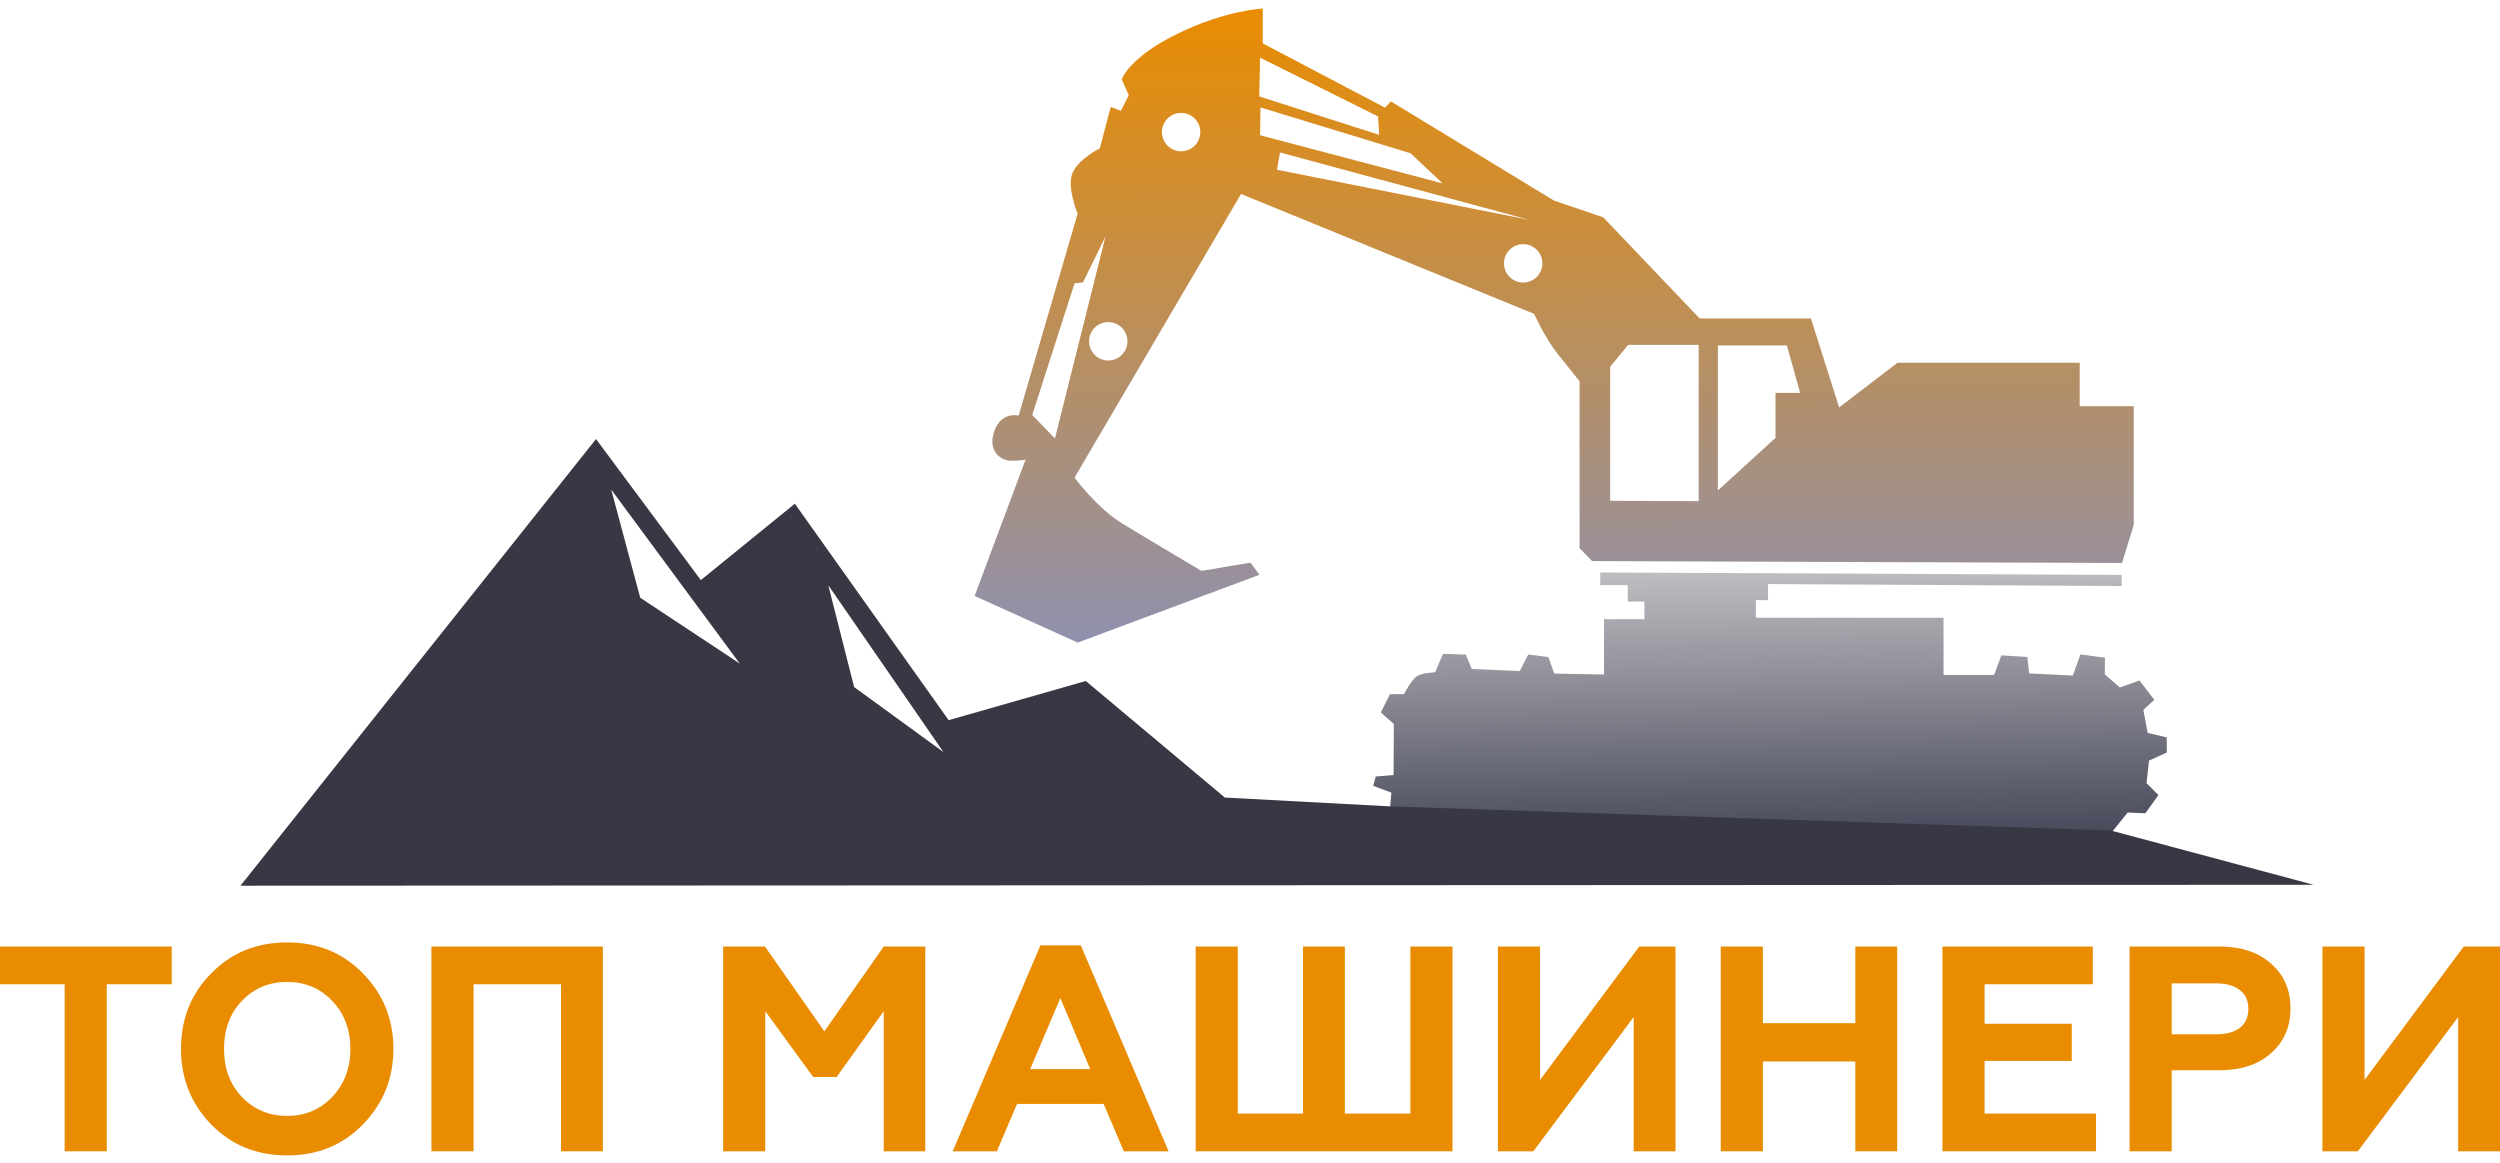 <?xml version="1.0" encoding="UTF-8"?>
<svg xmlns="http://www.w3.org/2000/svg" width="202" height="94" viewBox="0 0 202 94" fill="none">
  <path fill-rule="evenodd" clip-rule="evenodd" d="M112.305 65.393L112.423 64.048L110.959 63.494L111.157 62.742L112.601 62.623L112.621 58.498L111.572 57.568L112.304 56.094L113.442 56.084C113.442 56.084 114.054 54.908 114.499 54.631C114.945 54.354 115.954 54.324 115.954 54.324L116.597 52.83L118.437 52.89L118.922 54.057L122.799 54.216L123.482 52.88L125.114 53.088L125.579 54.424L129.605 54.504V50.032H132.869V48.607H131.524V47.281H129.299V46.256L171.436 46.452V47.35L142.856 47.192V48.49H141.875V49.914H157.039V54.536H161.123L161.708 52.954L163.813 53.08L163.955 54.41L167.485 54.584L168.102 52.874L170.081 53.144L170.065 54.489L171.284 55.55L172.867 54.98L174.07 56.547L173.184 57.354L173.532 59.222L175.076 59.578V60.806L173.643 61.455L173.437 63.275L174.402 64.241L173.342 65.713L171.917 65.65L170.556 67.344L112.305 65.393Z" fill="url(#paint0_linear_688_43)"></path>
  <path fill-rule="evenodd" clip-rule="evenodd" d="M19.429 71.565L48.158 35.475L56.627 46.872L64.225 40.699L76.65 58.19L87.731 55.024L98.969 64.442L112.305 65.154L170.556 67.104L186.937 71.49L19.429 71.565ZM49.387 39.559L59.77 53.615L51.729 48.297L49.387 39.559ZM66.925 47.284L76.233 60.77L69.014 55.515L66.925 47.284Z" fill="#383844"></path>
  <path fill-rule="evenodd" clip-rule="evenodd" d="M171.459 45.486L172.408 42.415V32.823H168.04V29.309H153.319L148.602 32.918L146.323 25.731H137.332L129.544 17.563L125.555 16.202L112.385 8.193L111.91 8.699L102.033 3.507V0.69C102.033 0.69 99.024 0.816 95.098 2.747C91.173 4.678 90.635 6.42 90.635 6.42L91.204 7.686L90.571 8.952L89.748 8.636L88.862 11.992C88.862 11.992 87.152 12.831 86.662 13.97C86.171 15.11 87.073 17.263 87.073 17.263L82.309 33.582C82.309 33.582 80.854 33.203 80.316 34.912C79.777 36.622 81.027 37.191 81.582 37.223C82.136 37.255 82.864 37.144 82.864 37.144L78.749 48.153L87.075 51.921L101.765 46.444L101.037 45.462L97.079 46.127C97.079 46.127 92.584 43.468 90.621 42.265C88.658 41.062 86.822 38.593 86.822 38.593L100.276 15.673L123.957 25.36C123.957 25.36 124.843 27.323 125.856 28.589C126.869 29.855 127.629 30.805 127.629 30.805V44.292L128.643 45.336L171.459 45.486ZM123.563 17.765L103.428 12.319L103.175 13.712L123.563 17.765ZM101.814 4.658L101.75 7.792L111.438 10.895L111.343 9.407L101.814 4.658ZM116.566 14.82L101.814 10.926L101.845 8.679L113.97 12.383L116.566 14.82ZM85.24 35.43L83.404 33.53L86.823 22.893L87.504 22.814L89.324 19.11L85.24 35.43ZM89.546 26.027C90.402 26.027 91.097 26.722 91.097 27.578C91.097 28.435 90.402 29.13 89.546 29.13C88.689 29.13 87.995 28.435 87.995 27.578C87.995 26.722 88.689 26.027 89.546 26.027ZM95.434 9.122C96.291 9.122 96.985 9.816 96.985 10.673C96.985 11.53 96.291 12.224 95.434 12.224C94.578 12.224 93.883 11.53 93.883 10.673C93.883 9.816 94.578 9.122 95.434 9.122ZM123.072 19.727C123.928 19.727 124.623 20.422 124.623 21.278C124.623 22.135 123.928 22.83 123.072 22.83C122.215 22.83 121.52 22.135 121.52 21.278C121.52 20.422 122.215 19.727 123.072 19.727ZM138.806 39.626V27.912H144.378L145.454 31.743H143.46V35.383L138.806 39.626ZM137.255 40.494V27.863H131.556L130.1 29.636V40.463L137.255 40.494Z" fill="url(#paint1_linear_688_43)"></path>
  <path d="M0 79.529V76.479H13.875V79.529H8.628V93.026H5.224V79.529H0Z" fill="#E98C00"></path>
  <path d="M19.541 88.629C20.519 89.654 21.74 90.166 23.205 90.166C24.655 90.166 25.869 89.654 26.846 88.629C27.823 87.605 28.311 86.313 28.311 84.753C28.311 83.192 27.823 81.9 26.846 80.876C25.869 79.852 24.655 79.34 23.205 79.34C21.74 79.34 20.519 79.852 19.541 80.876C18.58 81.885 18.1 83.177 18.1 84.753C18.1 86.329 18.58 87.621 19.541 88.629ZM14.625 84.753C14.625 82.326 15.436 80.293 17.059 78.654C18.683 76.984 20.731 76.148 23.205 76.148C25.664 76.148 27.704 76.984 29.328 78.654C30.966 80.325 31.786 82.357 31.786 84.753C31.786 87.132 30.966 89.165 29.328 90.851C27.704 92.522 25.664 93.357 23.205 93.357C20.731 93.357 18.683 92.522 17.059 90.851C15.436 89.181 14.625 87.148 14.625 84.753Z" fill="#E98C00"></path>
  <path d="M38.264 93.026H34.86V76.479H48.711V93.026H45.331V79.529H38.264V93.026Z" fill="#E98C00"></path>
  <path d="M61.832 93.026H58.428V76.479H61.809L66.607 83.334L71.406 76.479H74.762V93.026H71.406V81.703L67.6 87.022H65.709L61.832 81.703V93.026Z" fill="#E98C00"></path>
  <path d="M80.546 93.026H76.977L84.068 76.385H87.33L94.422 93.026H90.805L89.174 89.197H82.177L80.546 93.026ZM85.676 80.64L83.241 86.384H88.087L85.676 80.64Z" fill="#E98C00"></path>
  <path d="M117.363 93.026H96.609V76.479H100.013V89.977H105.284V76.479H108.664V89.977H113.959V76.479H117.363V93.026Z" fill="#E98C00"></path>
  <path d="M123.892 93.026H121.032V76.479H124.436V87.258L132.449 76.479H135.38V93.026H132V82.176L123.892 93.026Z" fill="#E98C00"></path>
  <path d="M142.441 93.026H139.037V76.479H142.441V82.672H149.911V76.479H153.291V93.026H149.911V85.769H142.441V93.026Z" fill="#E98C00"></path>
  <path d="M169.36 93.026H156.95V76.479H169.1V79.529H160.354V82.72H167.398V85.722H160.354V89.977H169.36V93.026Z" fill="#E98C00"></path>
  <path d="M175.474 93.026H172.07V76.479H179.303C181.084 76.479 182.487 76.944 183.511 77.874C184.551 78.788 185.071 79.986 185.071 81.467C185.071 82.964 184.551 84.17 183.511 85.084C182.487 86.013 181.084 86.478 179.303 86.478H175.474V93.026ZM175.474 79.458V83.571H179.067C179.886 83.571 180.525 83.397 180.982 83.051C181.439 82.688 181.667 82.176 181.667 81.514C181.667 80.852 181.439 80.348 180.982 80.001C180.525 79.639 179.886 79.458 179.067 79.458H175.474Z" fill="#E98C00"></path>
  <path d="M190.512 93.026H187.652V76.479H191.056V87.258L199.069 76.479H202V93.026H198.62V82.176L190.512 93.026Z" fill="#E98C00"></path>
  <defs>
    <linearGradient id="paint0_linear_688_43" x1="143.19" y1="67.354" x2="142.845" y2="46.246" gradientUnits="userSpaceOnUse">
      <stop stop-color="#4A4B5C"></stop>
      <stop offset="1" stop-color="#BCBDC0"></stop>
    </linearGradient>
    <linearGradient id="paint1_linear_688_43" x1="125.501" y1="0.69" x2="125.656" y2="51.921" gradientUnits="userSpaceOnUse">
      <stop stop-color="#E98C00"></stop>
      <stop offset="1" stop-color="#8F91AF"></stop>
    </linearGradient>
  </defs>
</svg>
